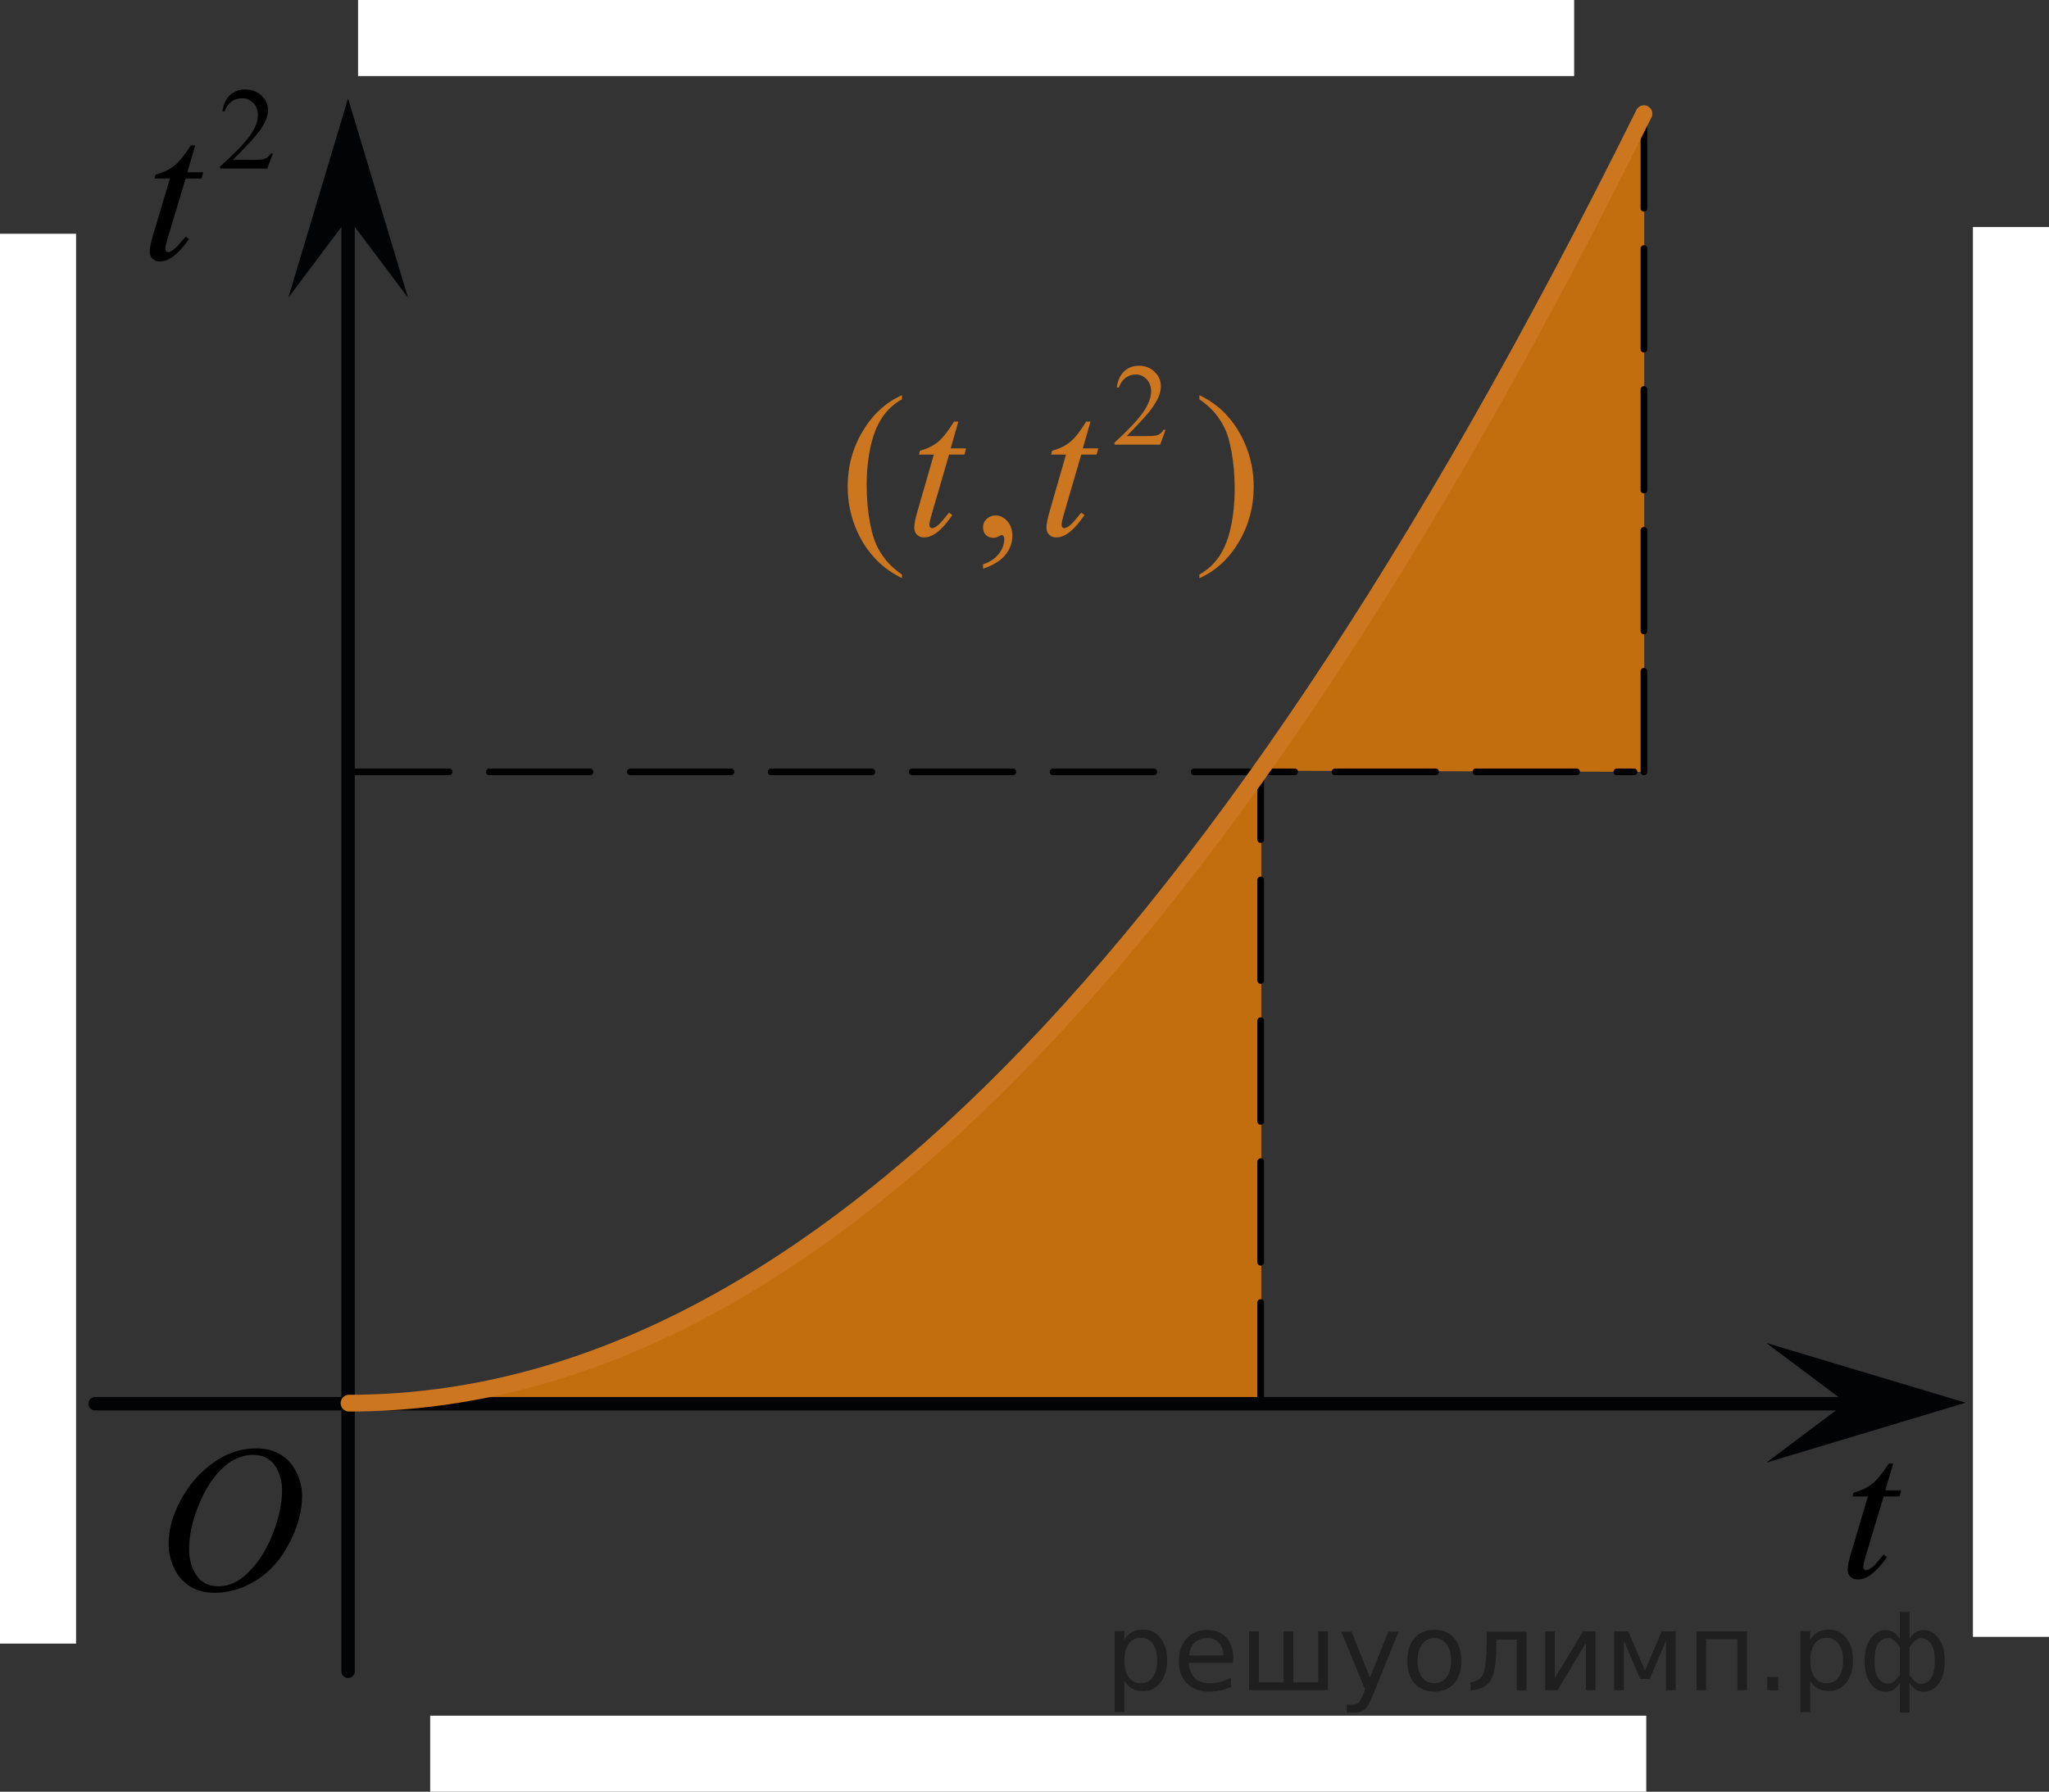 <?xml version="1.0" encoding="utf-8"?>
<!-- Generator: Adobe Illustrator 16.0.0, SVG Export Plug-In . SVG Version: 6.00 Build 0)  -->
<!DOCTYPE svg PUBLIC "-//W3C//DTD SVG 1.1//EN" "http://www.w3.org/Graphics/SVG/1.1/DTD/svg11.dtd">
<svg version="1.1" id="Layer_1" xmlns="http://www.w3.org/2000/svg" xmlns:xlink="http://www.w3.org/1999/xlink" x="0px" y="0px"
	 width="152.66px" height="133.526px" viewBox="-183.566 176.725 152.66 133.526"
	 enable-background="new -183.566 176.725 152.66 133.526" xml:space="preserve">
<rect x="-183.566" y="176.725" width="152.66" height="133.526" fill="#333333" stroke="none"/>
<rect x="-36.574" y="193.646" fill="#FFFFFF" width="5.668" height="105.065"/>
<rect x="-156.889" y="176.725" fill="#FFFFFF" width="90.604" height="5.668"/>
<rect x="-183.566" y="194.146" fill="#FFFFFF" width="5.668" height="105.066"/>
<rect x="-151.516" y="304.583" fill="#FFFFFF" width="90.604" height="5.668"/>
<path opacity="0.7" fill="#FF8800" enable-background="new    " d="M-61.064,234.247v-49.053
	c-9.606,19.402-19.124,35.664-28.573,48.966"/>
<line fill="none" stroke="#000000" stroke-width="0.5" stroke-linecap="round" stroke-linejoin="round" stroke-miterlimit="10" stroke-dasharray="7.5,3" x1="-61.085" y1="234.247" x2="-61.085" y2="185.195"/>
<path opacity="0.7" fill="#FF8800" enable-background="new    " d="M-89.592,234.29v47.047h-67.968h0.047
	c22.426,0,44.964-14.848,67.899-47.134"/>
<line fill="none" stroke="#000000" stroke-width="0.5" stroke-linecap="round" stroke-linejoin="round" stroke-miterlimit="10" stroke-dasharray="7.5,3" x1="-89.638" y1="281.294" x2="-89.638" y2="234.247"/>
<line fill="none" stroke="#000000" stroke-width="0.5" stroke-linecap="round" stroke-linejoin="round" stroke-miterlimit="10" stroke-dasharray="7.5,3" x1="-157.605" y1="234.247" x2="-61.824" y2="234.247"/>
<line fill="none" stroke="#020304" stroke-linecap="round" stroke-linejoin="round" stroke-miterlimit="10" x1="-157.632" y1="301.279" x2="-157.632" y2="190.502"/>
<polygon fill="#020304" points="-157.63,192.972 -162.083,198.909 -157.634,184.058 -153.169,198.906 "/>
<line fill="none" stroke="#020304" stroke-linecap="round" stroke-linejoin="round" stroke-miterlimit="10" x1="-176.482" y1="281.337" x2="-39.866" y2="281.337"/>
<polygon fill="#020304" points="-46.025,281.263 -51.968,276.808 -37.116,281.261 -51.964,285.726 "/>
<g>
	<g enable-background="new    ">
		<path d="M-164.462,284.664c0.664,0,1.252,0.146,1.764,0.442c0.512,0.297,0.912,0.734,1.203,1.313
			c0.291,0.58,0.436,1.181,0.436,1.804c0,1.104-0.313,2.261-0.934,3.473c-0.623,1.213-1.436,2.138-2.439,2.774
			s-2.041,0.957-3.113,0.957c-0.773,0-1.418-0.176-1.938-0.527c-0.52-0.351-0.902-0.815-1.15-1.394s-0.373-1.136-0.373-1.678
			c0-0.961,0.225-1.912,0.676-2.852c0.449-0.938,0.986-1.724,1.611-2.354s1.291-1.114,2-1.454
			C-166.012,284.833-165.259,284.664-164.462,284.664z M-164.712,285.149c-0.492,0-0.973,0.125-1.443,0.376
			c-0.471,0.25-0.936,0.66-1.398,1.229c-0.462,0.569-0.879,1.314-1.246,2.236c-0.453,1.134-0.68,2.203-0.68,3.211
			c0,0.719,0.18,1.354,0.539,1.908c0.359,0.556,0.91,0.831,1.652,0.831c0.447,0,0.887-0.112,1.316-0.341
			c0.432-0.229,0.881-0.618,1.348-1.17c0.586-0.693,1.078-1.577,1.477-2.653c0.398-1.074,0.598-2.077,0.598-3.01
			c0-0.688-0.18-1.297-0.539-1.825C-163.449,285.414-163.989,285.149-164.712,285.149z"/>
	</g>
</g>
<path fill="none" stroke="#CC761F" stroke-width="1.25" stroke-linecap="round" stroke-linejoin="round" stroke-miterlimit="10" d="
	M-157.56,281.294c31.667,0,63.555-29.604,96.475-96.1"/>
<g>
	<path d="M-163.235,188.173l-0.417,1.11h-3.513v-0.157c1.033-0.914,1.761-1.66,2.183-2.238c0.421-0.578,0.632-1.107,0.632-1.588
		c0-0.365-0.115-0.667-0.347-0.901c-0.232-0.235-0.508-0.354-0.83-0.354c-0.293,0-0.556,0.083-0.788,0.249s-0.405,0.409-0.516,0.729
		h-0.163c0.073-0.524,0.262-0.928,0.564-1.208c0.303-0.281,0.682-0.422,1.135-0.422c0.483,0,0.887,0.149,1.21,0.451
		c0.323,0.301,0.485,0.654,0.485,1.063c0,0.292-0.07,0.584-0.211,0.877c-0.217,0.459-0.568,0.946-1.054,1.459
		c-0.729,0.772-1.185,1.237-1.365,1.396h1.554c0.316,0,0.538-0.013,0.665-0.034c0.128-0.022,0.242-0.068,0.345-0.14
		c0.103-0.068,0.192-0.168,0.269-0.295h0.162V188.173z"/>
</g>
<g>
	<path d="M-42.514,285.793l-0.591,1.997h1.189l-0.128,0.463h-1.183l-1.303,4.332c-0.142,0.466-0.212,0.767-0.212,0.902
		c0,0.084,0.02,0.147,0.061,0.191c0.04,0.044,0.088,0.066,0.144,0.066c0.126,0,0.293-0.086,0.5-0.259
		c0.121-0.098,0.392-0.397,0.811-0.902l0.25,0.184c-0.465,0.656-0.904,1.119-1.318,1.39c-0.282,0.186-0.568,0.277-0.855,0.277
		c-0.223,0-0.404-0.065-0.546-0.201c-0.142-0.135-0.212-0.308-0.212-0.518c0-0.265,0.08-0.669,0.242-1.212l1.266-4.252h-1.145
		l0.076-0.287c0.556-0.146,1.018-0.365,1.386-0.657c0.369-0.291,0.781-0.797,1.235-1.516L-42.514,285.793L-42.514,285.793z"/>
</g>
<g>
	<path d="M-169.02,187.568l-0.591,1.997h1.189l-0.128,0.463h-1.183l-1.303,4.332c-0.142,0.466-0.212,0.767-0.212,0.903
		c0,0.084,0.02,0.146,0.061,0.19c0.04,0.044,0.088,0.066,0.144,0.066c0.126,0,0.293-0.086,0.5-0.258
		c0.121-0.099,0.392-0.398,0.811-0.903l0.25,0.184c-0.465,0.656-0.904,1.119-1.318,1.39c-0.282,0.186-0.568,0.277-0.855,0.277
		c-0.223,0-0.404-0.065-0.546-0.201c-0.142-0.135-0.212-0.308-0.212-0.518c0-0.265,0.08-0.669,0.242-1.212l1.266-4.252h-1.145
		l0.076-0.287c0.556-0.146,1.018-0.365,1.386-0.657c0.369-0.291,0.781-0.797,1.235-1.516L-169.02,187.568L-169.02,187.568z"/>
</g>
<g>
	<g>
		<path fill="#CC761F" d="M-96.725,208.755l-0.403,1.109h-3.399v-0.157c1-0.912,1.704-1.657,2.112-2.235
			c0.407-0.578,0.611-1.105,0.611-1.585c0-0.366-0.111-0.666-0.336-0.901c-0.224-0.234-0.491-0.353-0.803-0.353
			c-0.283,0-0.537,0.083-0.763,0.248c-0.225,0.166-0.392,0.409-0.499,0.729h-0.157c0.071-0.523,0.253-0.927,0.546-1.207
			c0.293-0.279,0.659-0.421,1.099-0.421c0.467,0,0.857,0.15,1.17,0.45c0.313,0.301,0.47,0.654,0.47,1.063
			c0,0.292-0.067,0.584-0.204,0.876c-0.209,0.459-0.549,0.943-1.02,1.457c-0.705,0.771-1.146,1.234-1.321,1.395h1.504
			c0.306,0,0.521-0.012,0.644-0.034c0.124-0.021,0.234-0.067,0.334-0.138c0.099-0.069,0.186-0.168,0.259-0.296H-96.725z"/>
	</g>
	<g>
		<path fill="#CC761F" d="M-116.365,219.543v0.271c-0.737-0.371-1.354-0.807-1.847-1.306c-0.704-0.709-1.247-1.545-1.628-2.508
			c-0.381-0.963-0.571-1.963-0.571-2.999c0-1.517,0.373-2.897,1.121-4.146s1.723-2.143,2.925-2.681v0.308
			c-0.601,0.333-1.095,0.787-1.48,1.364c-0.385,0.577-0.675,1.308-0.865,2.192c-0.19,0.884-0.286,1.81-0.286,2.771
			c0,1.046,0.081,1.997,0.242,2.854c0.127,0.675,0.281,1.216,0.462,1.624c0.181,0.407,0.424,0.801,0.729,1.177
			C-117.257,218.842-116.858,219.201-116.365,219.543z"/>
		<path fill="#CC761F" d="M-110.326,219.104v-0.322c0.503-0.166,0.893-0.425,1.169-0.773c0.276-0.349,0.414-0.72,0.414-1.111
			c0-0.093-0.021-0.171-0.065-0.233c-0.034-0.044-0.068-0.066-0.103-0.066c-0.055,0-0.172,0.049-0.353,0.147
			c-0.088,0.044-0.181,0.064-0.278,0.064c-0.239,0-0.43-0.069-0.572-0.213c-0.142-0.142-0.212-0.337-0.212-0.586
			c0-0.239,0.092-0.445,0.274-0.616c0.184-0.171,0.407-0.257,0.671-0.257c0.322,0,0.609,0.142,0.861,0.422
			c0.252,0.281,0.378,0.654,0.378,1.118c0,0.504-0.175,0.972-0.524,1.404C-109.015,218.513-109.569,218.854-110.326,219.104z"/>
		<path fill="#CC761F" d="M-94.206,206.482v-0.308c0.743,0.366,1.361,0.799,1.855,1.298c0.698,0.714,1.238,1.551,1.62,2.512
			c0.381,0.961,0.571,1.962,0.571,3.003c0,1.517-0.373,2.897-1.118,4.146c-0.745,1.249-1.722,2.143-2.929,2.681v-0.271
			c0.602-0.337,1.097-0.793,1.484-1.367c0.389-0.575,0.678-1.306,0.865-2.193c0.188-0.887,0.282-1.812,0.282-2.774
			c0-1.041-0.08-1.992-0.241-2.854c-0.123-0.675-0.275-1.215-0.459-1.62c-0.183-0.405-0.426-0.797-0.729-1.174
			C-93.306,207.185-93.707,206.825-94.206,206.482z"/>
	</g>
	<g>
		<path fill="#CC761F" d="M-112.166,208.147l-0.572,1.994h1.151l-0.125,0.463h-1.144l-1.261,4.326
			c-0.137,0.465-0.205,0.765-0.205,0.902c0,0.083,0.02,0.146,0.059,0.189c0.039,0.044,0.085,0.065,0.139,0.065
			c0.122,0,0.284-0.085,0.484-0.256c0.117-0.1,0.379-0.398,0.784-0.902l0.242,0.185c-0.45,0.654-0.875,1.116-1.275,1.386
			c-0.274,0.186-0.55,0.277-0.829,0.277c-0.215,0-0.391-0.066-0.527-0.2c-0.137-0.136-0.205-0.308-0.205-0.519
			c0-0.264,0.078-0.667,0.234-1.21l1.224-4.245h-1.106l0.073-0.286c0.537-0.146,0.984-0.365,1.342-0.655
			c0.356-0.291,0.755-0.796,1.194-1.516L-112.166,208.147L-112.166,208.147z"/>
		<path fill="#CC761F" d="M-102.319,208.147l-0.572,1.994h1.151l-0.125,0.463h-1.144l-1.261,4.326
			c-0.137,0.465-0.205,0.765-0.205,0.902c0,0.083,0.02,0.146,0.059,0.189s0.085,0.065,0.139,0.065c0.122,0,0.284-0.085,0.484-0.256
			c0.117-0.1,0.379-0.398,0.784-0.902l0.242,0.185c-0.45,0.654-0.875,1.116-1.275,1.386c-0.274,0.186-0.55,0.277-0.829,0.277
			c-0.215,0-0.391-0.066-0.527-0.2c-0.137-0.136-0.205-0.308-0.205-0.519c0-0.264,0.078-0.667,0.234-1.21l1.224-4.245h-1.106
			l0.073-0.286c0.537-0.146,0.984-0.365,1.342-0.655c0.356-0.291,0.755-0.796,1.194-1.516L-102.319,208.147L-102.319,208.147z"/>
	</g>
</g>
<g style="stroke:none;fill:#000;fill-opacity:0.40" ><path d="m -99.8,302.0 v 2.32 h -0.72 v -6.04 h 0.72 v 0.66 q 0.23,-0.39 0.57,-0.58 0.35,-0.19 0.83,-0.19 0.80,0 1.29,0.63 0.50,0.63 0.50,1.66 0,1.03 -0.50,1.66 -0.50,0.63 -1.29,0.63 -0.48,0 -0.83,-0.19 -0.34,-0.19 -0.57,-0.58 z m 2.45,-1.53 q 0,-0.79 -0.33,-1.24 -0.32,-0.45 -0.89,-0.45 -0.57,0 -0.90,0.45 -0.32,0.45 -0.32,1.24 0,0.79 0.32,1.25 0.33,0.45 0.90,0.45 0.57,0 0.89,-0.45 0.33,-0.45 0.33,-1.25 z"/><path d="m -91.7,300.3 v 0.35 h -3.30 q 0.05,0.74 0.45,1.13 0.40,0.39 1.12,0.39 0.41,0 0.80,-0.10 0.39,-0.10 0.77,-0.30 v 0.68 q -0.39,0.16 -0.79,0.25 -0.41,0.09 -0.82,0.09 -1.05,0 -1.66,-0.61 -0.61,-0.61 -0.61,-1.65 0,-1.07 0.58,-1.70 0.58,-0.63 1.57,-0.63 0.88,0 1.39,0.57 0.52,0.57 0.52,1.54 z m -0.72,-0.21 q -0.01,-0.59 -0.33,-0.94 -0.32,-0.35 -0.85,-0.35 -0.60,0 -0.96,0.34 -0.36,0.34 -0.41,0.96 z"/><path d="m -87.2,302.1 h 1.85 v -3.80 h 0.72 v 4.38 h -5.87 v -4.38 h 0.72 v 3.80 h 1.85 v -3.80 h 0.72 z"/><path d="m -81.3,303.1 q -0.30,0.78 -0.59,1.02 -0.29,0.24 -0.77,0.24 h -0.57 v -0.60 h 0.42 q 0.30,0 0.46,-0.14 0.16,-0.14 0.36,-0.66 l 0.13,-0.33 -1.77,-4.30 h 0.76 l 1.37,3.42 1.37,-3.42 h 0.76 z"/><path d="m -76.7,298.8 q -0.58,0 -0.91,0.45 -0.34,0.45 -0.34,1.23 0,0.79 0.33,1.24 0.34,0.45 0.92,0.45 0.57,0 0.91,-0.45 0.34,-0.45 0.34,-1.23 0,-0.78 -0.34,-1.23 -0.34,-0.46 -0.91,-0.46 z m 0,-0.61 q 0.94,0 1.47,0.61 0.54,0.61 0.54,1.69 0,1.07 -0.54,1.69 -0.54,0.61 -1.47,0.61 -0.94,0 -1.48,-0.61 -0.53,-0.61 -0.53,-1.69 0,-1.08 0.53,-1.69 0.54,-0.61 1.48,-0.61 z"/><path d="m -74.0,302.7 v -0.60 q 0.71,-0.11 0.93,-0.60 0.27,-0.69 0.27,-2.46 v -0.71 h 2.96 v 4.38 h -0.72 v -3.80 h -1.52 v 0.43 q 0,1.69 -0.34,2.45 -0.37,0.81 -1.57,0.92 z"/><path d="m -64.7,298.3 v 4.38 h -0.71 v -3.51 l -2.11,3.51 h -0.92 v -4.38 h 0.71 v 3.50 l 2.11,-3.50 z"/><path d="m -63.3,298.3 h 1.05 l 1.24,2.93 1.25,-2.93 h 1.04 v 4.38 h -0.72 v -3.69 l -1.21,2.85 h -0.72 l -1.21,-2.85 v 3.69 h -0.72 z"/><path d="m -53.4,298.3 v 4.38 h -0.72 v -3.80 h -2.33 v 3.80 h -0.72 v -4.38 z"/><path d="m -51.9,301.7 h 0.82 v 0.99 h -0.82 z"/><path d="m -48.7,302.0 v 2.32 h -0.72 v -6.04 h 0.72 v 0.66 q 0.23,-0.39 0.57,-0.58 0.35,-0.19 0.83,-0.19 0.80,0 1.29,0.63 0.50,0.63 0.50,1.66 0,1.03 -0.50,1.66 -0.50,0.63 -1.29,0.63 -0.48,0 -0.83,-0.19 -0.34,-0.19 -0.57,-0.58 z m 2.45,-1.53 q 0,-0.79 -0.33,-1.24 -0.32,-0.45 -0.89,-0.45 -0.57,0 -0.90,0.45 -0.32,0.45 -0.32,1.24 0,0.79 0.32,1.25 0.33,0.45 0.90,0.45 0.57,0 0.89,-0.45 0.33,-0.45 0.33,-1.25 z"/><path d="m -43.9,300.5 q 0,0.92 0.28,1.31 0.29,0.39 0.77,0.39 0.38,0 0.83,-0.66 v -2.08 q -0.45,-0.66 -0.83,-0.66 -0.48,0 -0.77,0.39 -0.28,0.39 -0.28,1.30 z m 1.88,3.85 v -2.22 q -0.22,0.37 -0.48,0.52 -0.25,0.15 -0.58,0.15 -0.65,0 -1.11,-0.60 -0.45,-0.61 -0.45,-1.68 0,-1.07 0.45,-1.69 0.46,-0.62 1.11,-0.62 0.32,0 0.58,0.15 0.26,0.15 0.48,0.52 v -2.02 h 0.72 v 2.02 q 0.22,-0.37 0.48,-0.52 0.26,-0.15 0.58,-0.15 0.65,0 1.11,0.62 0.46,0.62 0.46,1.69 0,1.07 -0.46,1.68 -0.45,0.60 -1.11,0.60 -0.32,0 -0.58,-0.15 -0.25,-0.15 -0.48,-0.52 v 2.22 z m 2.60,-3.85 q 0,-0.92 -0.29,-1.30 -0.28,-0.39 -0.76,-0.39 -0.38,0 -0.83,0.66 v 2.08 q 0.45,0.66 0.83,0.66 0.48,0 0.76,-0.39 0.29,-0.39 0.29,-1.31 z"/></g></svg>

<!--File created and owned by https://sdamgia.ru. Copying is prohibited. All rights reserved.-->
